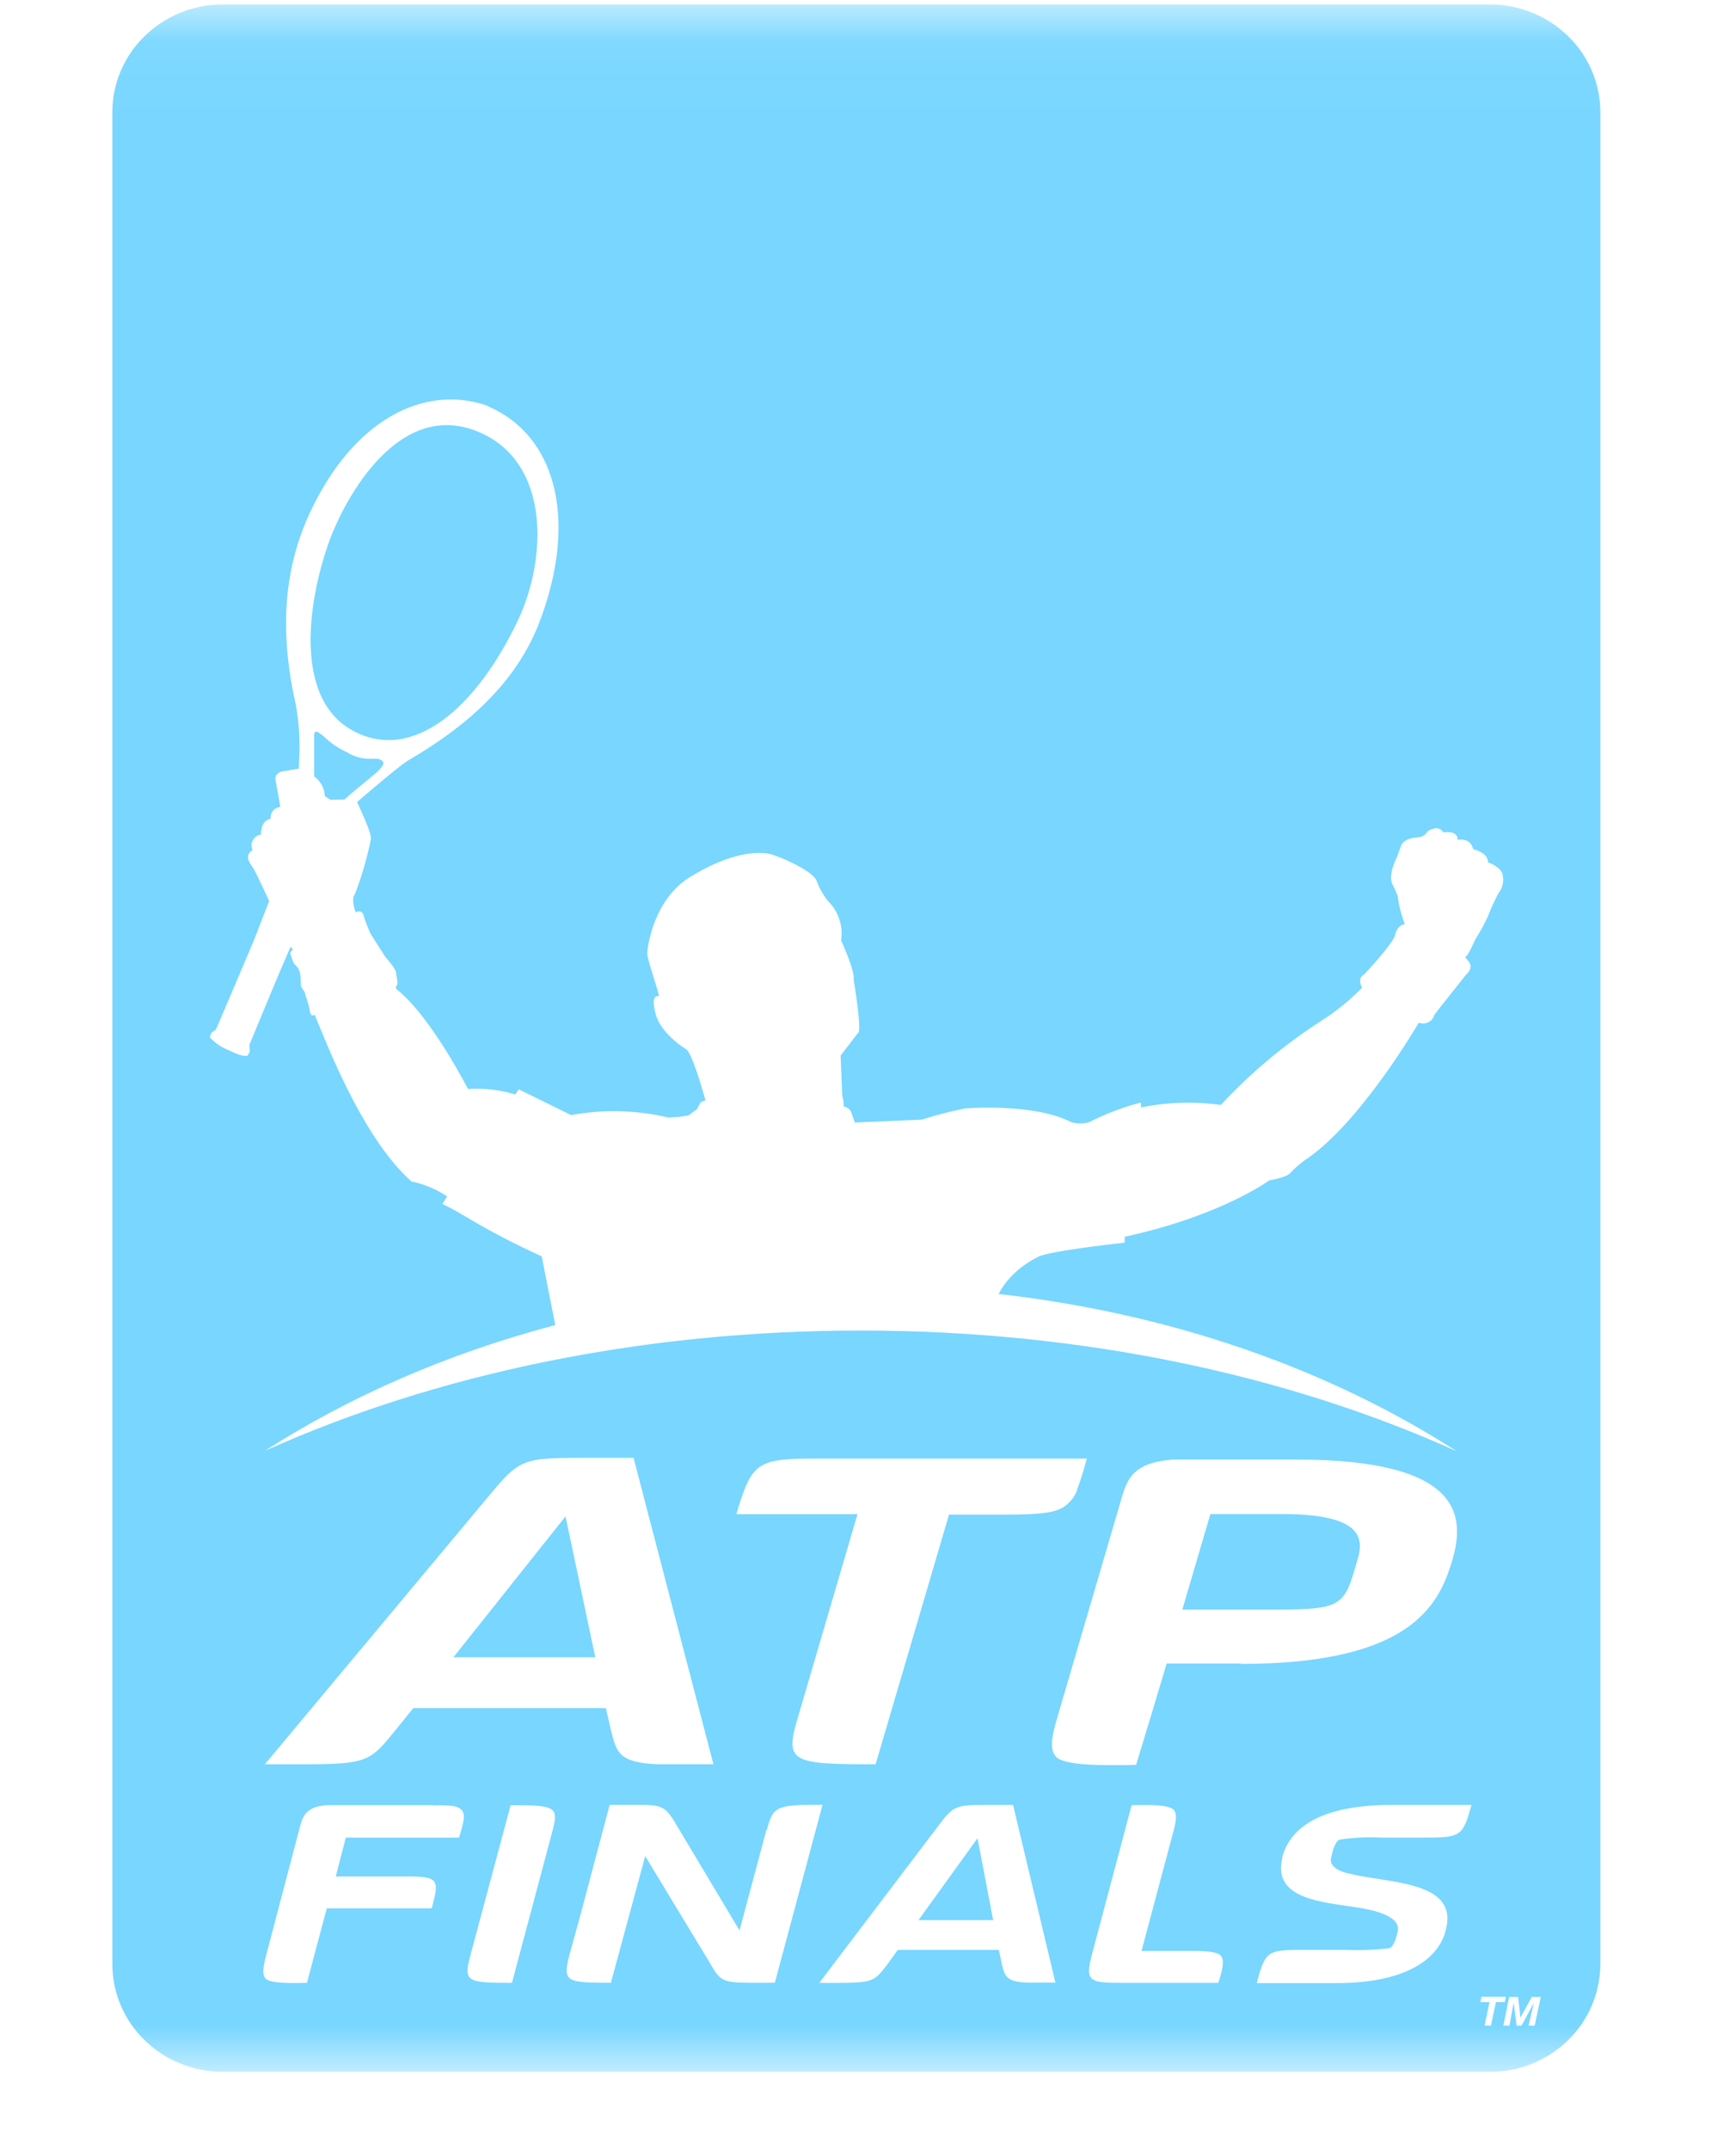 <svg width="21" height="26" viewBox="0 0 21 26" fill="none" xmlns="http://www.w3.org/2000/svg">
<g clip-path="url(#clip0_132_323)">
<mask id="mask0_132_323" style="mask-type:luminance" maskUnits="userSpaceOnUse" x="0" y="0" width="21" height="26">
<path d="M0.026 0.053H20.026V25.053H0.026V0.053Z" fill="white"/>
</mask>
<g mask="url(#mask0_132_323)">
<path fill-rule="evenodd" clip-rule="evenodd" d="M2.693 0.053H18.025C18.378 0.054 18.717 0.192 18.967 0.435C19.217 0.678 19.358 1.008 19.359 1.352V23.755C19.357 24.099 19.217 24.428 18.968 24.671C18.718 24.914 18.381 25.052 18.028 25.053H2.693C2.339 25.052 2.001 24.916 1.751 24.672C1.501 24.429 1.36 24.099 1.359 23.755V1.352C1.36 1.008 1.501 0.678 1.751 0.435C2.001 0.192 2.339 0.054 2.693 0.053ZM5.485 20.04L6.841 18.336L7.201 20.04H5.485ZM7.394 20.934C7.46 21.196 7.49 21.313 7.958 21.334L7.962 21.333H8.63L7.664 17.629H6.995C6.331 17.629 6.276 17.652 5.917 18.085L3.204 21.334L3.414 21.334C4.072 21.335 4.311 21.336 4.484 21.229C4.583 21.168 4.661 21.073 4.783 20.922L4.789 20.915L4.999 20.655H7.329L7.389 20.915L7.394 20.934ZM13.027 18.027C12.994 18.11 12.934 18.181 12.857 18.229C12.737 18.301 12.528 18.315 12.129 18.315H11.48L10.592 21.334C9.565 21.334 9.488 21.312 9.655 20.757L10.373 18.309H8.907C9.096 17.688 9.145 17.637 9.873 17.637H13.147C13.114 17.766 13.074 17.894 13.027 18.019V18.027ZM14.642 18.308H15.511C16.507 18.308 16.498 18.619 16.418 18.872C16.25 19.464 16.238 19.464 15.231 19.464H15.19H14.302L14.642 18.308ZM14.113 20.115H15.012L15.011 20.12C17.067 20.12 17.406 19.406 17.565 18.877C17.724 18.349 17.714 17.649 15.679 17.649H14.713H14.193C13.691 17.686 13.632 17.893 13.556 18.155C13.549 18.178 13.542 18.203 13.535 18.228L12.796 20.748C12.706 21.045 12.697 21.182 12.796 21.262C12.941 21.353 13.374 21.346 13.629 21.343C13.673 21.342 13.712 21.341 13.743 21.341L13.923 20.749L14.113 20.115ZM3.997 9.671L3.93 9.628C3.928 9.581 3.915 9.535 3.893 9.493C3.87 9.452 3.839 9.415 3.8 9.387V9.216V9.017V8.883C3.8 8.849 3.819 8.847 3.837 8.848C3.879 8.873 3.918 8.903 3.953 8.938C4.025 9.002 4.107 9.055 4.195 9.095C4.277 9.148 4.373 9.176 4.471 9.175H4.566C4.59 9.178 4.612 9.189 4.63 9.206C4.639 9.215 4.641 9.229 4.63 9.257C4.604 9.294 4.572 9.327 4.537 9.356C4.535 9.358 4.517 9.373 4.49 9.395C4.412 9.459 4.257 9.586 4.168 9.667L3.997 9.671ZM4.033 6.419C4.208 5.995 4.845 4.805 5.811 5.232C6.667 5.611 6.61 6.774 6.266 7.5C5.766 8.555 4.995 9.229 4.269 8.836C3.495 8.418 3.757 7.087 4.033 6.415V6.419ZM18.178 10.575C18.152 10.478 18 10.427 18 10.427C18 10.309 17.826 10.27 17.826 10.27L17.817 10.257C17.782 10.123 17.63 10.155 17.63 10.155V10.126C17.604 10.037 17.46 10.066 17.46 10.066C17.395 9.96 17.268 10.054 17.268 10.054C17.257 10.075 17.24 10.093 17.22 10.105C17.199 10.118 17.175 10.125 17.151 10.126C16.965 10.135 16.947 10.232 16.947 10.232L16.898 10.366C16.781 10.604 16.846 10.697 16.846 10.697C16.869 10.741 16.889 10.786 16.907 10.832C16.922 10.949 16.951 11.064 16.994 11.175C16.893 11.192 16.876 11.309 16.876 11.309C16.845 11.419 16.502 11.783 16.502 11.783C16.411 11.829 16.476 11.944 16.476 11.944C16.327 12.097 16.16 12.232 15.979 12.347C15.533 12.634 15.126 12.975 14.768 13.361C14.447 13.317 14.12 13.327 13.802 13.391V13.332C13.584 13.388 13.374 13.468 13.175 13.57C13.105 13.59 13.03 13.59 12.961 13.57C12.498 13.332 11.672 13.404 11.672 13.404C11.495 13.439 11.321 13.484 11.149 13.539L10.341 13.574L10.293 13.439C10.277 13.402 10.214 13.379 10.214 13.379H10.206C10.206 13.334 10.2 13.288 10.188 13.244L10.169 12.764L10.375 12.495C10.437 12.495 10.326 11.844 10.326 11.844C10.346 11.743 10.174 11.371 10.174 11.371C10.188 11.286 10.181 11.198 10.153 11.116C10.127 11.034 10.08 10.959 10.018 10.898C9.96 10.825 9.913 10.743 9.88 10.657C9.857 10.561 9.559 10.407 9.354 10.338C9.15 10.27 8.777 10.338 8.344 10.607C7.91 10.876 7.83 11.445 7.83 11.53C7.83 11.575 7.874 11.715 7.913 11.838C7.947 11.947 7.977 12.042 7.968 12.045C7.966 12.045 7.963 12.046 7.959 12.046C7.932 12.047 7.877 12.049 7.931 12.26C7.992 12.501 8.294 12.684 8.294 12.684C8.359 12.704 8.484 13.126 8.534 13.305L8.478 13.326L8.432 13.411L8.327 13.488C8.247 13.503 8.165 13.512 8.083 13.513C7.698 13.422 7.298 13.412 6.909 13.484L6.275 13.172L6.233 13.235C6.048 13.178 5.854 13.155 5.661 13.168C5.661 13.168 5.207 12.279 4.791 11.957V11.925C4.817 11.909 4.807 11.86 4.799 11.816C4.795 11.795 4.791 11.776 4.791 11.761C4.791 11.714 4.661 11.571 4.661 11.571L4.482 11.29C4.482 11.29 4.421 11.156 4.398 11.068C4.396 11.058 4.392 11.049 4.386 11.041C4.379 11.033 4.37 11.027 4.361 11.023C4.351 11.02 4.34 11.019 4.33 11.021C4.32 11.022 4.31 11.027 4.302 11.033C4.269 10.941 4.26 10.844 4.291 10.819C4.375 10.601 4.44 10.376 4.487 10.147C4.495 10.087 4.408 9.894 4.355 9.776C4.339 9.742 4.327 9.714 4.32 9.698C4.505 9.539 4.853 9.243 4.943 9.192C5.633 8.789 6.241 8.27 6.527 7.519C6.975 6.342 6.754 5.332 5.974 4.946L5.944 4.932L5.907 4.914L5.874 4.899C5.127 4.652 4.275 5.069 3.747 6.204C3.409 6.931 3.394 7.705 3.578 8.52C3.621 8.759 3.634 9.002 3.616 9.243V9.294L3.399 9.331C3.311 9.37 3.333 9.429 3.333 9.429L3.39 9.749L3.38 9.76C3.348 9.765 3.32 9.782 3.3 9.807C3.281 9.832 3.271 9.863 3.274 9.894L3.264 9.905C3.151 9.924 3.158 10.091 3.158 10.091C3.137 10.094 3.117 10.102 3.1 10.114C3.083 10.126 3.069 10.142 3.059 10.16C3.049 10.178 3.044 10.199 3.043 10.219C3.043 10.24 3.047 10.26 3.056 10.279C2.956 10.342 3.014 10.426 3.053 10.484C3.06 10.493 3.066 10.502 3.071 10.51C3.104 10.565 3.256 10.896 3.256 10.896L3.067 11.382C2.844 11.906 2.623 12.427 2.622 12.427C2.616 12.443 2.604 12.457 2.589 12.467L2.564 12.482C2.564 12.482 2.545 12.497 2.539 12.545C2.605 12.616 2.687 12.67 2.778 12.704C2.9 12.764 2.949 12.772 2.992 12.766C3.021 12.729 3.021 12.712 3.02 12.702C3.019 12.696 3.019 12.69 3.019 12.684C3.02 12.68 3.02 12.677 3.02 12.674C3.015 12.658 3.015 12.642 3.02 12.626L3.377 11.768L3.515 11.448L3.546 11.485C3.539 11.488 3.533 11.492 3.527 11.496C3.522 11.502 3.518 11.508 3.516 11.514C3.513 11.521 3.512 11.528 3.513 11.535C3.514 11.542 3.516 11.549 3.52 11.555C3.526 11.573 3.531 11.588 3.535 11.601C3.544 11.629 3.551 11.649 3.571 11.668C3.601 11.694 3.622 11.729 3.629 11.768C3.635 11.793 3.636 11.825 3.637 11.856C3.638 11.894 3.638 11.93 3.651 11.945L3.688 12C3.692 12.028 3.702 12.056 3.712 12.085C3.724 12.123 3.738 12.164 3.746 12.214C3.76 12.306 3.792 12.275 3.792 12.275H3.808C3.822 12.307 3.837 12.344 3.854 12.386C4.04 12.838 4.435 13.799 4.975 14.285C5.13 14.318 5.277 14.379 5.408 14.467L5.396 14.486L5.352 14.558C5.352 14.558 5.501 14.631 5.62 14.704C5.92 14.884 6.232 15.047 6.553 15.192L6.717 16.023C5.416 16.366 4.228 16.886 3.204 17.544C5.245 16.627 7.73 16.089 10.411 16.089C13.091 16.089 15.578 16.627 17.622 17.549C16.087 16.561 14.181 15.884 12.08 15.647C12.234 15.344 12.552 15.201 12.552 15.201C12.661 15.129 13.605 15.026 13.605 15.026V14.955C14.776 14.701 15.356 14.272 15.356 14.272C15.591 14.234 15.617 14.175 15.617 14.175C15.668 14.122 15.723 14.073 15.783 14.03C16.454 13.589 17.163 12.366 17.163 12.366C17.182 12.373 17.202 12.377 17.221 12.376C17.241 12.375 17.261 12.37 17.279 12.361C17.296 12.353 17.312 12.34 17.324 12.325C17.336 12.31 17.345 12.292 17.35 12.273C17.407 12.197 17.734 11.787 17.734 11.787C17.829 11.702 17.772 11.634 17.772 11.634L17.724 11.575L17.742 11.558C17.765 11.532 17.794 11.472 17.819 11.418C17.84 11.373 17.859 11.332 17.873 11.316C17.921 11.239 17.963 11.16 18 11.078C18.036 10.986 18.076 10.896 18.122 10.809C18.147 10.777 18.165 10.741 18.175 10.703C18.185 10.664 18.186 10.623 18.178 10.584V10.575ZM5.254 21.829H4.225H3.949C3.688 21.848 3.658 21.969 3.616 22.138L3.608 22.168L3.219 23.646C3.176 23.81 3.172 23.89 3.219 23.931C3.29 23.985 3.516 23.98 3.65 23.978C3.675 23.977 3.696 23.977 3.713 23.977L3.953 23.076H5.222C5.322 22.715 5.301 22.69 4.898 22.69H4.062L4.183 22.221H5.552C5.577 22.148 5.596 22.074 5.61 21.999C5.63 21.829 5.478 21.83 5.29 21.83L5.254 21.831V21.829ZM5.69 23.646L6.177 21.829C6.718 21.829 6.765 21.843 6.681 22.148L6.193 23.977C5.647 23.977 5.605 23.965 5.69 23.646ZM9.272 22.124L8.946 23.343L8.176 22.056C8.042 21.825 7.99 21.825 7.683 21.825H7.651H7.375L7.013 23.188L6.888 23.641C6.804 23.963 6.845 23.976 7.39 23.976L7.805 22.445L8.58 23.724L8.587 23.736C8.707 23.943 8.725 23.976 9.084 23.976H9.373L9.95 21.824C9.409 21.824 9.351 21.832 9.279 22.121L9.272 22.124ZM13.809 23.591H14.407H14.413C14.627 23.591 14.723 23.605 14.765 23.646C14.822 23.698 14.779 23.841 14.752 23.932C14.746 23.949 14.742 23.965 14.738 23.977H13.621C13.191 23.977 13.119 23.977 13.207 23.642L13.689 21.829C13.707 21.829 13.729 21.829 13.755 21.828C13.892 21.826 14.116 21.822 14.188 21.875C14.24 21.917 14.235 22.002 14.188 22.17L13.809 23.591ZM15.511 22.471C15.405 22.919 15.883 22.988 16.308 23.049C16.366 23.058 16.423 23.066 16.477 23.075C16.646 23.105 16.955 23.18 16.907 23.36L16.903 23.373C16.892 23.422 16.865 23.535 16.807 23.558C16.628 23.579 16.448 23.586 16.267 23.578H15.743C15.533 23.578 15.424 23.586 15.36 23.632C15.297 23.678 15.259 23.758 15.203 23.98H16.169C17.045 23.98 17.412 23.662 17.489 23.339C17.617 22.867 17.115 22.789 16.655 22.717C16.523 22.697 16.393 22.676 16.284 22.647C16.132 22.604 16.085 22.535 16.102 22.467L16.103 22.461L16.107 22.444C16.12 22.387 16.148 22.267 16.205 22.245C16.37 22.22 16.537 22.212 16.704 22.22H17.27C17.669 22.22 17.7 22.194 17.8 21.826H16.824C16.038 21.826 15.607 22.065 15.508 22.471H15.511ZM11.904 21.826H12.255L12.767 23.974H12.415C12.169 23.962 12.153 23.893 12.118 23.743L12.115 23.73L12.083 23.579H10.86L10.751 23.73L10.745 23.739C10.678 23.827 10.636 23.883 10.582 23.918C10.488 23.978 10.355 23.978 9.996 23.978L9.911 23.977L11.338 22.095C11.527 21.839 11.559 21.826 11.904 21.826ZM11.825 22.228L11.111 23.218H12.014L11.825 22.228ZM18.018 24.21H17.907L17.921 24.145H18.217L18.203 24.21H18.096L18.036 24.494H17.959L18.018 24.21ZM18.364 24.147H18.256L18.186 24.495H18.259L18.311 24.218L18.346 24.495H18.405L18.555 24.218L18.491 24.495H18.564L18.639 24.147H18.53L18.392 24.398L18.364 24.147Z" fill="#78D6FF"/>
</g>
</g>
<defs>
<clipPath id="clip0_132_323">
<rect width="21" height="25" fill="white" transform="translate(0 0.053)"/>
</clipPath>
</defs>
</svg>
